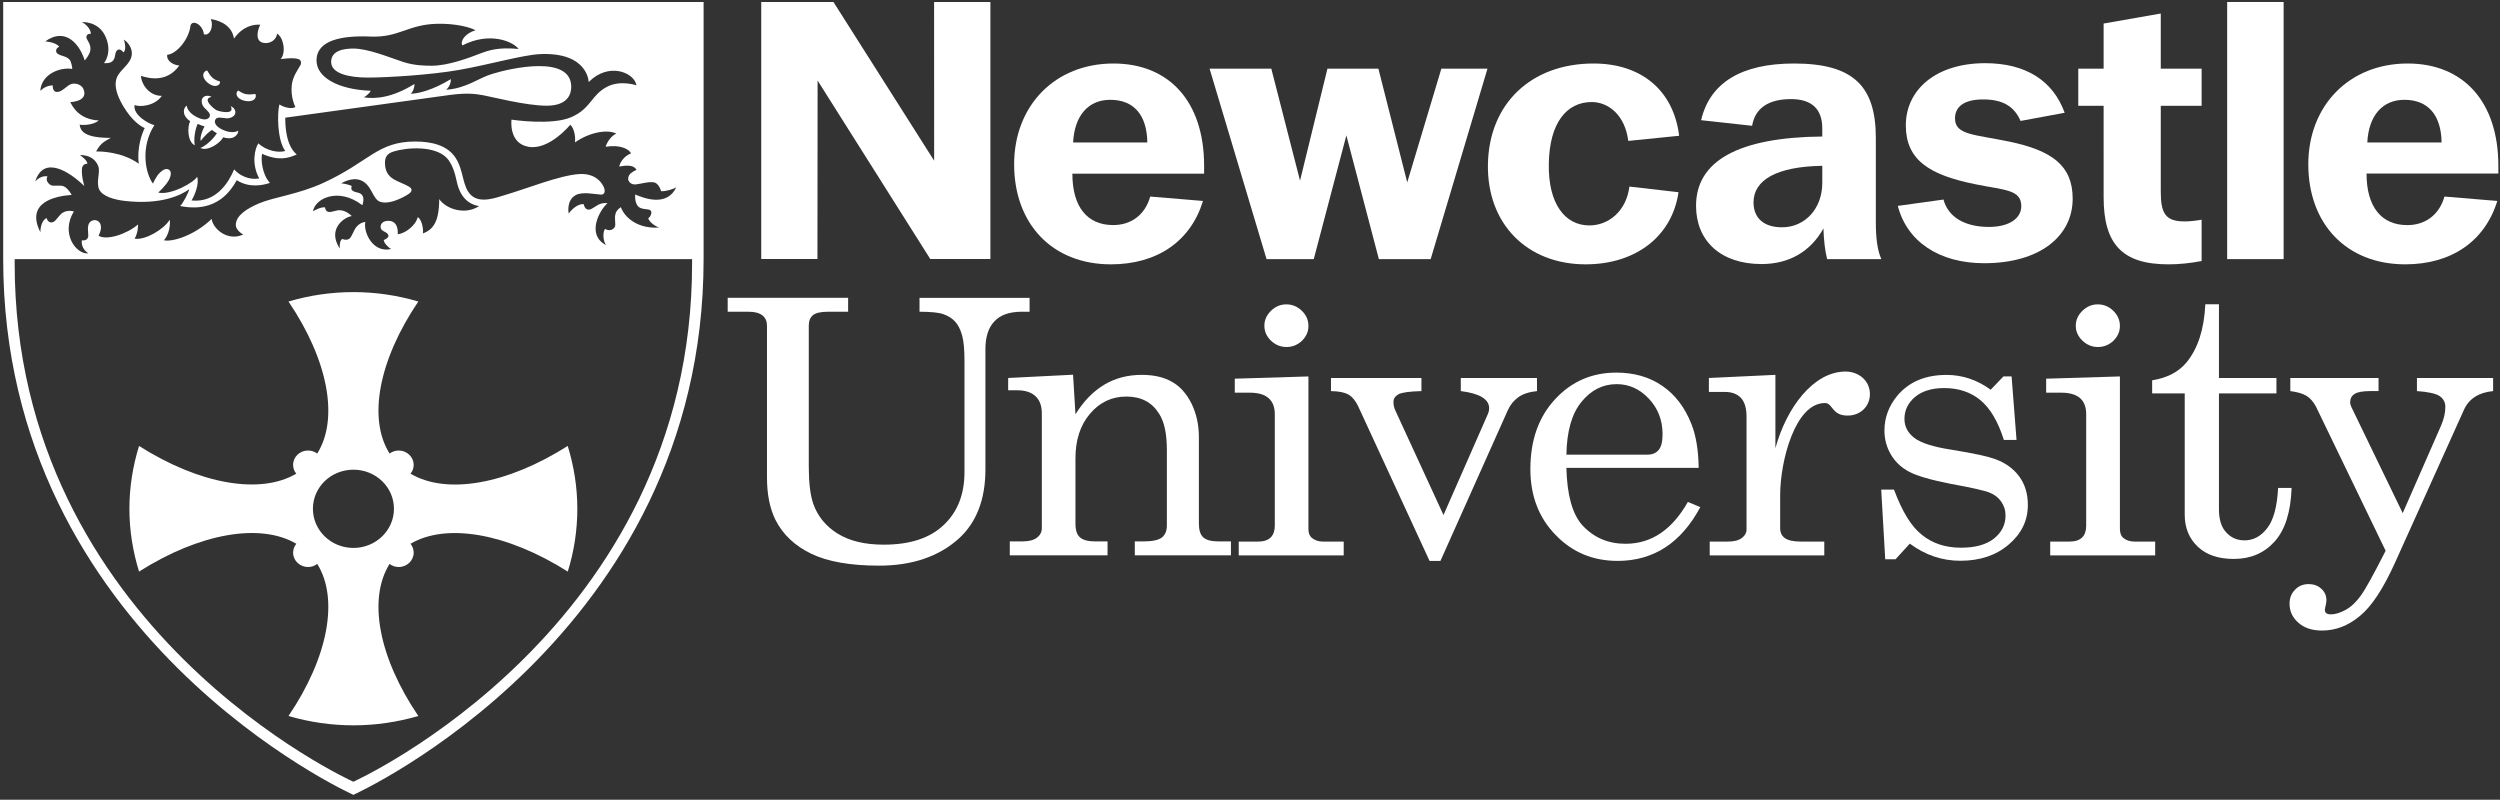 <?xml version="1.0" encoding="UTF-8"?>
<svg width="347px" height="111px" viewBox="0 0 347 111" version="1.1" xmlns="http://www.w3.org/2000/svg" xmlns:xlink="http://www.w3.org/1999/xlink">
    <rect x="0" y="0" width="347" height="111" fill="#333333" stroke="none"/>
    <!-- Generator: Sketch 47 (45396) - http://www.bohemiancoding.com/sketch -->
    <title>newcastle-university-logo</title>
    <desc>Created with Sketch.</desc>
    <defs></defs>
    <g id="Page-1" stroke="none" stroke-width="1" fill="none" fill-rule="evenodd">
        <g id="newcastle-university-logo" fill-rule="nonzero" fill="#FFFFFF">
            <path d="M154.191,36.69 C160.61,36.69 165.263,33.498 166.974,27.891 L159.652,27.282 C158.946,29.801 157.026,31.239 154.51,31.239 C150.909,31.239 148.845,28.72 148.845,24.103 L167.13,24.103 L167.13,23.015 C167.13,14.112 162.29,8.815 154.549,8.815 C146.413,8.815 140.762,14.682 140.762,22.808 C140.763,31.096 146.068,36.69 154.191,36.69 M154.1,13.853 C157.336,13.853 159.194,15.912 159.25,19.778 L148.947,19.778 C149.146,15.964 151.119,13.853 154.1,13.853" id="Shape"></path>
            <path d="M346.772,23.015 C346.772,14.125 341.925,8.815 334.185,8.815 C326.045,8.815 320.392,14.688 320.392,22.801 C320.392,31.082 325.693,36.69 333.845,36.69 C340.241,36.69 344.891,33.511 346.626,27.891 L339.293,27.282 C338.577,29.788 336.671,31.245 334.136,31.245 C330.542,31.245 328.476,28.72 328.476,24.09 L346.772,24.09 L346.772,23.015 L346.772,23.015 Z M328.581,19.771 C328.781,15.963 330.744,13.853 333.734,13.853 C336.968,13.853 338.83,15.912 338.895,19.771 L328.581,19.771 Z" id="Shape"></path>
            <polyline id="Shape" points="182.349 35.965 186.875 18.793 191.388 35.965 198.578 35.965 206.462 9.534 200.059 9.534 195.324 25.32 191.323 9.534 184.249 9.534 180.445 25.074 176.457 9.534 167.889 9.534 175.796 35.965"></polyline>
            <path d="M220.078,36.69 C227.065,36.69 232.103,32.779 232.976,26.68 L226.164,25.896 C225.724,29.347 223.237,31.29 220.608,31.29 C217.267,31.29 214.868,28.357 214.975,22.704 C215.065,17.045 217.461,14.163 220.925,14.163 C223.327,14.163 225.574,16.066 226.002,19.557 L233.065,18.845 C232.285,12.512 227.782,8.815 221.19,8.815 C212.527,8.815 206.667,14.377 206.524,22.808 C206.377,31.096 211.984,36.69 220.078,36.69" id="Shape"></path>
            <path d="M235.412,28.564 C235.412,33.446 238.853,36.651 244.502,36.651 C248.349,36.651 251.33,34.896 253.092,31.704 C253.147,33.29 253.295,34.741 253.607,35.965 L261.131,35.965 C260.576,34.741 260.366,33.032 260.366,30.882 L260.366,19.156 C260.366,11.904 257.193,8.815 249.01,8.815 C241.68,8.815 237.328,11.496 236.114,16.682 L243.194,17.459 C243.599,15.043 245.422,13.755 248.601,13.755 C251.479,13.755 252.933,15.147 252.933,17.821 L252.933,18.948 C241.277,19.059 235.412,22.342 235.412,28.564 L235.412,28.564 Z M252.934,25.385 C252.934,28.979 250.512,31.549 247.346,31.549 C244.814,31.549 243.389,30.267 243.389,28.091 C243.389,24.97 246.623,23.118 252.934,23.014 L252.934,25.385 Z" id="Shape"></path>
            <path d="M276.072,31.498 C272.681,31.498 270.402,30.112 269.756,27.697 L263.416,28.577 C264.686,33.511 269.133,36.535 275.408,36.535 C283.133,36.535 287.687,32.773 287.687,27.58 C287.687,22.963 284.806,20.898 278.891,19.655 C273.983,18.638 271.354,18.742 271.354,16.43 C271.354,14.727 272.734,13.801 275.255,13.801 C277.887,13.801 279.544,14.682 280.45,16.786 L286.576,15.653 C284.954,11.178 281.157,8.77 275.546,8.77 C268.686,8.77 264.528,12.467 264.528,17.401 C264.528,22.193 267.772,24.297 274.248,25.586 C278.275,26.408 280.555,26.298 280.555,28.623 C280.556,30.261 278.937,31.498 276.072,31.498" id="Shape"></path>
            <rect id="Rectangle-path" x="309.13" y="0.275" width="7.838" height="35.69"></rect>
            <path d="M167.021,74.589 C166.607,74.22 166.405,73.585 166.405,72.686 L166.405,60.681 C166.405,58.965 166.063,57.417 165.389,56.032 C164.697,54.64 163.798,53.624 162.668,52.996 C161.536,52.342 160.141,52.031 158.471,52.031 C156.532,52.031 154.804,52.484 153.28,53.39 C151.741,54.316 150.401,55.676 149.275,57.508 L148.94,52.011 L139.934,52.464 L139.934,54.173 L141.221,54.173 C142.319,54.173 143.151,54.451 143.731,55.002 C144.315,55.533 144.606,56.329 144.606,57.398 L144.606,73.307 C144.606,73.845 144.381,74.285 143.92,74.635 C143.455,74.985 142.786,75.146 141.917,75.146 L140.16,75.146 L140.16,77.083 L153.728,77.083 L153.728,75.146 L151.986,75.146 C151.013,75.146 150.328,74.958 149.904,74.589 C149.48,74.22 149.274,73.585 149.274,72.686 L149.274,63.621 C149.274,61.07 149.943,59.011 151.289,57.431 C152.635,55.838 154.326,55.042 156.336,55.042 C158.373,55.042 159.889,55.825 160.874,57.412 C161.596,58.493 161.961,60.189 161.961,62.462 L161.961,72.952 C161.961,73.696 161.726,74.24 161.258,74.616 C160.787,74.959 159.961,75.146 158.781,75.146 L157.511,75.146 L157.511,77.083 L170.855,77.083 L170.855,75.146 L169.092,75.146 C168.117,75.146 167.427,74.958 167.021,74.589" id="Shape"></path>
            <path d="M176.421,43.133 C175.805,43.736 175.496,44.422 175.496,45.212 C175.496,46.002 175.797,46.689 176.404,47.284 C177.013,47.86 177.732,48.164 178.567,48.164 C179.402,48.164 180.118,47.86 180.716,47.297 C181.312,46.707 181.61,46.034 181.61,45.244 C181.61,44.434 181.312,43.735 180.691,43.133 C180.069,42.537 179.35,42.246 178.547,42.246 C177.744,42.246 177.026,42.537 176.421,43.133" id="Shape"></path>
            <path d="M182.051,74.628 C181.76,74.382 181.608,73.974 181.608,73.391 L181.608,52.25 L171.387,52.561 L171.387,54.504 L173.475,54.504 C174.62,54.504 175.489,54.749 176.065,55.248 C176.648,55.76 176.942,56.491 176.942,57.469 L176.942,72.957 C176.942,73.663 176.752,74.213 176.38,74.589 C176.009,74.965 175.427,75.172 174.63,75.172 L171.935,75.172 L171.935,77.088 L186.507,77.088 L186.507,75.172 L183.632,75.172 C182.983,75.172 182.465,74.984 182.051,74.628" id="Shape"></path>
            <path d="M291.188,48.164 C292.03,48.164 292.749,47.86 293.344,47.297 C293.934,46.707 294.244,46.034 294.244,45.244 C294.244,44.434 293.933,43.735 293.32,43.133 C292.703,42.537 291.984,42.246 291.162,42.246 C290.365,42.246 289.666,42.537 289.045,43.133 C288.43,43.736 288.118,44.422 288.118,45.212 C288.118,46.008 288.423,46.689 289.045,47.284 C289.646,47.86 290.365,48.164 291.188,48.164" id="Shape"></path>
            <path d="M294.671,74.628 C294.399,74.382 294.244,73.974 294.244,73.391 L294.244,52.25 L284.007,52.561 L284.007,54.504 L286.105,54.504 C287.239,54.504 288.112,54.749 288.702,55.248 C289.272,55.76 289.563,56.491 289.563,57.469 L289.563,72.957 C289.563,73.663 289.387,74.213 289.012,74.589 C288.63,74.965 288.061,75.172 287.254,75.172 L284.57,75.172 L284.57,77.088 L299.138,77.088 L299.138,75.172 L296.253,75.172 C295.616,75.172 295.099,74.984 294.671,74.628" id="Shape"></path>
            <path d="M213.335,52.464 L202.758,52.464 L202.758,54.283 C205.367,54.607 206.696,55.403 206.696,56.673 C206.696,56.905 206.643,57.165 206.547,57.398 L200.357,71.488 L193.662,56.952 C193.488,56.57 193.413,56.187 193.413,55.806 C193.413,55.333 193.642,54.984 194.112,54.725 C194.558,54.479 195.634,54.324 197.295,54.285 L197.295,52.466 L184.74,52.466 L184.74,54.285 C185.853,54.298 186.66,54.479 187.178,54.764 C187.686,55.075 188.133,55.599 188.502,56.363 L198.422,77.854 L199.934,77.854 L209.288,56.933 C209.631,56.169 210.13,55.574 210.758,55.12 C211.402,54.674 212.26,54.389 213.338,54.285" id="Shape"></path>
            <path d="M225.628,75.476 C223.199,75.476 221.192,74.616 219.603,72.873 C218.231,71.325 217.508,68.684 217.415,64.941 L235.778,64.941 C235.743,62.48 235.403,60.441 234.764,58.841 C233.855,56.542 232.511,54.775 230.717,53.551 C228.93,52.321 226.8,51.718 224.336,51.718 C220.973,51.718 218.148,52.936 215.857,55.403 C213.561,57.87 212.416,61.107 212.416,65.103 C212.416,68.826 213.591,71.882 215.922,74.251 C218.231,76.66 221.102,77.852 224.527,77.852 C229.512,77.852 233.345,75.353 236.001,70.393 L234.278,69.667 C232.086,73.533 229.215,75.476 225.628,75.476 M219.516,55.772 C220.843,54.134 222.481,53.318 224.398,53.318 C226.114,53.318 227.61,53.998 228.872,55.351 C230.136,56.692 230.764,58.342 230.764,60.272 C230.764,61.301 230.582,62.034 230.213,62.467 C229.851,62.888 229.333,63.108 228.659,63.108 L217.415,63.108 C217.476,59.846 218.168,57.397 219.516,55.772" id="Shape"></path>
            <path d="M276.819,63.685 C275.906,63.349 273.951,62.921 270.92,62.429 C268.32,62.034 266.582,61.471 265.691,60.765 C264.789,60.073 264.338,59.192 264.338,58.143 C264.338,56.952 264.827,55.928 265.804,55.1 C266.792,54.277 268.142,53.863 269.861,53.863 C271.853,53.863 273.517,54.42 274.889,55.547 C276.243,56.674 277.333,58.513 278.136,61.064 L279.894,61.064 L279.208,52.245 L278.081,52.245 L276.308,54.091 C274.416,52.719 272.376,52.038 270.182,52.038 C267.287,52.038 265.037,52.964 263.415,54.842 C262.172,56.312 261.56,57.97 261.56,59.763 C261.56,60.961 261.859,62.069 262.457,63.091 C263.065,64.121 263.907,64.904 265.001,65.487 C266.096,66.063 267.999,66.613 270.758,67.157 C273.665,67.688 275.446,68.084 276.152,68.375 C276.826,68.641 277.377,69.055 277.755,69.611 C278.156,70.168 278.367,70.809 278.367,71.553 C278.367,72.849 277.823,73.904 276.755,74.759 C275.686,75.6 274.174,76.021 272.193,76.021 C270.04,76.021 268.233,75.432 266.783,74.253 C265.297,73.107 264.017,70.996 262.885,67.953 L261.112,67.953 L261.669,77.627 L263.097,77.627 L265.081,75.458 C267.237,77.051 269.571,77.834 272.087,77.834 C274.816,77.834 277.057,77.089 278.812,75.581 C280.57,74.092 281.466,72.253 281.466,70.109 C281.466,68.509 281.058,67.195 280.245,66.101 C279.429,65.006 278.296,64.196 276.819,63.685" id="Shape"></path>
            <path d="M335.471,54.283 C337.043,54.387 338.093,54.626 338.617,54.97 C339.129,55.332 339.414,55.824 339.414,56.465 C339.414,57.307 339.213,58.149 338.844,59.017 L333.496,71.222 L326.373,56.498 C326.269,56.271 326.205,56.058 326.205,55.824 C326.205,55.332 326.393,54.95 326.801,54.691 C327.182,54.425 327.91,54.283 328.983,54.283 L330.141,54.283 L330.141,52.464 L317.897,52.464 L317.897,54.283 C318.905,54.413 319.659,54.639 320.173,54.963 C320.701,55.3 321.131,55.805 321.485,56.498 L331.126,76.447 C329.495,79.665 328.355,81.737 327.701,82.643 C327.034,83.576 326.331,84.236 325.571,84.651 C324.813,85.065 324.133,85.272 323.524,85.272 C322.974,85.272 322.689,85.065 322.689,84.651 C322.689,84.528 322.735,84.314 322.799,84.068 C322.877,83.738 322.905,83.465 322.905,83.285 C322.905,82.67 322.669,82.151 322.196,81.718 C321.73,81.284 321.134,81.071 320.441,81.071 C319.697,81.071 319.049,81.324 318.564,81.842 C318.043,82.361 317.79,83.001 317.79,83.784 C317.79,84.84 318.191,85.726 319.037,86.452 C319.843,87.171 320.933,87.52 322.307,87.52 C324.172,87.52 325.926,86.86 327.558,85.494 C329.177,84.18 330.802,81.699 332.43,78.099 L341.994,56.887 C342.686,55.345 344.033,54.478 346.044,54.283 L346.044,52.464 L335.471,52.464" id="Shape"></path>
            <polyline id="Shape" points="113.483 11.179 129.122 35.952 137.467 35.952 137.467 0.275 129.653 0.275 129.66 22.303 115.682 0.275 105.66 0.275 105.66 35.952 113.461 35.952"></polyline>
            <path d="M142.906,43.27 L142.906,41.34 L127.63,41.34 L127.63,43.27 C129.172,43.27 130.269,43.374 130.919,43.6 C131.574,43.82 132.115,44.157 132.546,44.61 C132.975,45.063 133.299,45.705 133.531,46.52 C133.766,47.33 133.87,48.528 133.87,50.107 L133.87,65.518 C133.87,68.6 132.918,71.041 131.008,72.848 C129.088,74.693 126.307,75.599 122.66,75.599 C120.021,75.599 117.887,75.081 116.256,74.058 C114.611,73.041 113.484,71.637 112.881,69.921 C112.471,68.742 112.258,67.007 112.258,64.715 L112.258,45.199 C112.258,44.538 112.457,44.059 112.851,43.735 C113.247,43.43 113.932,43.269 114.92,43.269 L117.719,43.269 L117.719,41.339 L101.003,41.339 L101.003,43.269 L103.914,43.269 C104.774,43.269 105.398,43.444 105.826,43.781 C106.251,44.124 106.457,44.603 106.457,45.199 L106.457,66.268 C106.457,68.638 106.856,70.58 107.633,72.154 C108.668,74.2 110.322,75.76 112.606,76.861 C114.884,77.956 118.02,78.512 122.008,78.512 C126.616,78.512 130.296,77.256 133.08,74.757 C135.534,72.523 136.777,69.318 136.777,65.148 L136.777,48.449 C136.777,46.765 137.188,45.477 138.023,44.603 C138.855,43.709 140.119,43.269 141.813,43.269" id="Shape"></path>
            <path d="M291.984,27.386 C291.984,33.861 294.545,36.691 300.977,36.691 C302.434,36.691 303.982,36.536 305.584,36.232 L305.584,30.495 C304.706,30.65 303.897,30.734 303.21,30.734 C300.507,30.734 299.915,29.549 299.915,26.558 L299.915,14.683 L305.584,14.683 L305.584,9.535 L299.915,9.535 L299.915,1.875 L291.983,3.267 L291.983,9.535 L288.466,9.535 L288.466,14.683 L291.983,14.683" id="Shape"></path>
            <path d="M316.203,67.726 C316.064,70.335 315.562,72.194 314.688,73.307 C313.818,74.447 312.761,75.003 311.542,75.003 C310.502,75.003 309.66,74.628 308.994,73.89 C308.307,73.159 307.99,72.09 307.99,70.685 L307.99,54.601 L315.97,54.601 L315.97,52.464 L307.99,52.464 L307.99,42.234 L306.1,42.234 C305.938,45.672 305.077,48.366 303.494,50.296 C302.403,51.616 300.817,52.452 298.719,52.788 L298.719,54.601 L303.239,54.601 L303.239,71.423 C303.239,73.268 303.854,74.758 305.055,75.884 C306.256,77.03 307.923,77.58 310.07,77.58 C312.373,77.58 314.257,76.777 315.711,75.172 C317.174,73.553 317.957,71.079 318.074,67.726" id="Shape"></path>
            <path d="M256.164,51.57 C251.703,51.57 247.96,56.588 246.426,62.215 L246.426,52.03 L237.193,52.464 L237.193,54.4 L239.401,54.4 C240.366,54.4 241.114,54.672 241.631,55.216 C242.152,55.773 242.418,56.641 242.418,57.832 L242.418,73.514 C242.418,73.949 242.201,74.343 241.767,74.673 C241.33,75.003 240.689,75.172 239.84,75.172 L237.309,75.172 L237.309,77.088 L253.211,77.088 L253.211,75.172 L249.965,75.172 C248.906,75.172 248.188,75.003 247.743,74.693 C247.297,74.363 247.086,73.91 247.086,73.307 L247.086,68.743 C247.086,64.01 249.158,55.941 253.295,55.941 C254.429,55.941 254.199,57.683 256.445,57.683 C258.258,57.683 259.544,56.375 259.544,54.704 C259.544,52.813 257.964,51.57 256.164,51.57" id="Shape"></path>
            <path d="M0.442,0.275 L0.442,35.946 C0.442,88.452 49.045,110.324 49.045,110.324 C49.045,110.324 97.66,88.452 97.66,35.946 L97.66,0.275 L0.442,0.275 Z M88.511,28.577 C88.916,29.102 89.754,28.966 90.168,29.134 C90.603,29.296 90.406,29.988 89.973,30.3 C90.112,30.701 90.647,31.271 91.482,31.589 C87.807,31.796 86.403,29.491 86.177,28.759 C86.177,28.759 85.573,29.102 85.428,29.691 C85.235,30.378 85.537,31.226 85.321,31.537 C84.788,32.294 83.972,31.77 83.972,31.77 C83.634,32.308 83.7,33.415 84.115,34.023 C81.303,32.534 83.27,29.089 84.327,28.209 C83.233,28.027 82.591,28.779 82.036,29.018 C81.202,29.381 81.038,28.396 81.009,28.325 C80.124,28.293 79.288,29.141 78.934,29.646 C78.934,29.646 78.552,27.827 79.918,27.076 C80.873,26.564 82.518,26.966 83.429,27.011 C83.815,27.037 84.062,26.681 83.857,26.105 C83.803,25.943 83.078,23.975 80.367,24.162 C77.644,24.35 73.183,26.157 70.133,27.057 C68.932,27.413 66.695,28.294 65.408,27.109 C64.129,25.918 64.421,23.775 63.273,21.968 C62.136,20.149 59.894,19.643 57.623,19.643 C52.394,19.643 51.249,22.454 44.906,25.373 C41.452,26.966 38.045,27.348 35.967,28.222 C34.176,28.986 32.731,29.951 32.731,31.226 C32.731,32.003 33.758,32.554 33.758,32.554 C31.534,33.571 29.518,31.679 29.378,30.385 C26.976,32.703 23.883,33.616 22.759,33.351 C23.512,32.483 23.655,31.117 23.561,30.489 C22.786,31.81 20.176,33.364 18.692,33.131 C19.116,32.341 19.166,31.584 19.166,31.156 C17.497,32.568 14.693,33.409 13.673,32.704 C13.673,32.704 13.991,32.192 14.011,31.609 C14.033,31.156 13.834,30.651 13.241,30.56 C12.869,30.521 12.419,30.722 12.276,31.207 C12.074,31.906 12.379,32.651 12.19,33.02 C11.961,33.48 11.358,33.351 11.358,33.351 C11.321,33.662 11.296,34.529 12.26,35.164 C10.562,35.339 8.376,32.393 10.254,29.349 C9.567,29.174 9.033,29.304 8.654,29.557 C8.248,29.822 7.838,30.541 7.499,30.755 C7.14,30.995 6.66,30.904 6.461,30.263 C5.914,30.529 5.606,31.312 5.606,32.232 C3.504,28.107 7.624,27.213 9.91,27.058 L9.946,27.045 C9.946,27.045 9.432,26.106 8.851,25.86 C8.364,25.64 7.389,25.918 6.997,25.666 C6.168,25.109 6.594,24.475 6.594,24.475 C5.928,24.391 5.354,24.669 4.89,25.2 C6.023,21.535 9.568,23.75 11.709,25.828 C11.709,25.828 11.308,24.598 11.367,23.497 C11.396,22.668 12.146,22.72 12.146,22.72 C12.003,22.118 11.307,21.703 11.105,21.535 C11.105,21.535 12.959,21.36 13.635,23.05 C13.965,23.853 13.303,25.284 13.766,26.294 C14.214,27.246 15.841,27.725 17.38,27.894 C22.465,28.464 25.214,27.026 26.255,26.269 C26.255,26.593 25.33,28.361 25.001,28.594 C30.206,29.643 32.132,26.263 32.862,25.013 C34.665,26.153 36.551,25.686 37.47,25.388 C36.379,24.235 36.193,22.112 36.379,21.354 C38.662,22.358 39.963,21.982 41.186,21.445 C39.627,20.137 39.594,17.262 39.594,16.336 C42.498,15.941 60.168,13.5 62.512,13.17 C65.055,12.846 66.11,13.06 67.071,13.222 C68.042,13.384 72.969,14.672 75.868,14.672 C78.747,14.672 79.288,13.125 79.288,12.056 C79.288,7.575 70.911,9.453 68.324,10.256 C66.372,10.839 64.8,12.244 61.936,12.458 C62.54,11.869 62.582,11.305 62.582,10.981 C60.126,12.47 58.093,13.008 56.992,13.008 C57.32,12.794 57.593,11.991 57.51,11.661 C54.457,13.564 52.107,13.759 50.508,13.513 C50.703,13.397 51.33,12.956 51.449,12.6 C46.811,12.418 43.933,10.683 43.933,8.397 C43.933,5.529 47.527,4.907 51.449,5.076 C55.359,5.238 56.64,3.392 60.67,3.302 C63.211,3.237 65.33,3.794 65.99,4.202 C64.542,4.642 63.831,5.724 64.176,6.306 C67.897,4.389 71.113,5.691 71.984,6.792 C69.193,6.559 68.042,6.908 66.59,7.452 C65.138,8.015 62.231,9.123 59.92,9.123 C59.061,9.123 57.52,9.116 55.936,8.592 C53.737,7.847 51.01,6.74 49.045,6.74 C47.816,6.74 45.963,6.967 45.963,8.598 C45.963,10.23 48.492,10.767 51.061,10.767 C53.645,10.767 59.691,10.417 63.758,9.699 C67.93,8.961 72.488,7.64 74.928,7.511 C81.641,7.2 81.711,11.389 81.711,11.389 C84.453,8.598 88.016,10.023 88.344,11.842 C88.344,11.842 86.167,11.091 84.326,12.01 C82.049,13.156 82.064,15.034 79.347,16.238 C76.615,17.468 70.998,16.607 70.998,16.607 C70.998,16.607 70.555,19.922 73.392,20.382 C76.249,20.861 79.151,17.32 79.151,17.32 C79.814,17.903 79.887,19.314 79.798,19.774 C82.023,18.22 84.502,17.961 85.55,18.557 C84.972,18.751 84.293,19.593 84.06,20.37 C86.006,20.059 87.216,20.622 87.597,21.276 C86.563,21.691 86.024,22.616 85.954,23.122 C86.299,23.07 87.876,22.675 88.343,23.575 C88.343,23.575 87.671,23.853 87.368,24.255 C87.235,24.456 87.116,24.812 87.242,25.058 C87.378,25.375 87.723,25.667 88.302,25.589 C89.136,25.492 89.767,25.233 90.661,25.291 C91.327,25.336 91.675,26.21 91.759,26.534 C92.386,26.586 93.486,26.256 93.873,25.984 C92.587,28.742 89.405,27.531 88.165,26.994 C88.166,26.991 88.049,27.962 88.511,28.577 L88.511,28.577 Z M53.906,30.649 C53.246,30.649 52.828,30.986 52.828,31.471 C52.828,32.222 53.78,32.073 53.913,32.695 C53.979,33.051 53.266,33.317 53.266,33.317 C53.266,33.66 53.771,34.269 54.293,34.561 C51.785,35.163 50.418,32.294 50.703,30.805 C50.703,30.805 50.057,30.844 49.539,31.42 C49.033,31.99 48.903,32.786 48.505,33.116 C48.102,33.447 47.504,33.168 47.504,33.168 C47.173,33.376 47.116,34.003 47.163,34.496 C45.386,31.815 47.739,30.145 48.83,29.989 C48.83,29.989 48.175,29.316 47.385,29.199 C46.67,29.076 46.063,29.535 45.559,29.4 C45.131,29.296 45.121,28.785 45.121,28.785 C44.62,28.694 43.739,29.141 43.45,29.329 C43.666,27.645 46.866,25.878 50.293,28.481 C50.293,28.481 50.669,27.509 50.227,27.037 C49.876,26.662 49.535,26.785 49.046,26.538 C48.569,26.286 48.831,25.826 48.831,25.826 C48.612,25.696 47.939,25.495 47.37,25.45 C47.37,25.45 48.802,24.512 50.091,25.03 C51.679,25.684 51.665,27.678 52.817,28.028 C54.336,28.475 56.652,27.005 56.873,26.811 C57.094,26.617 57.307,26.267 56.852,25.963 C56.611,25.795 56.127,25.568 55.122,25.128 C53.647,24.487 53.433,23.477 53.433,22.538 C53.433,21.521 54.085,21.198 54.635,21.029 C56.724,20.395 60.314,20.284 61.919,21.832 C63.032,22.919 63.302,24.894 63.43,25.335 C63.546,25.788 64.04,28.223 66.492,28.605 C64.592,29.874 61.959,29.064 60.962,27.633 C60.962,31.02 59.963,31.906 58.703,32.405 C58.786,31.705 58.539,30.475 57.984,30.132 C57.681,31.356 56.185,32.424 55.205,32.515 C55.201,32.514 55.426,30.649 53.906,30.649 L53.906,30.649 Z M9.629,8.246 C9.121,7.754 8.479,7.799 8.004,7.463 C7.682,7.243 7.682,6.731 8.219,6.479 C7.682,5.818 6.27,5.748 6.27,5.748 C9.215,3.65 11.133,6.337 11.76,8.396 C12.543,7.451 12.629,6.914 12.512,6.402 C12.407,5.832 11.94,5.418 11.989,5.088 C12.072,4.602 12.62,4.693 12.62,4.693 C12.554,3.942 11.911,3.353 11.376,3.074 C11.376,3.074 13.749,2.867 14.708,5.223 C15.6,7.399 14.437,8.759 14.437,8.759 C14.437,8.759 15.326,8.876 15.696,8.403 C16.103,7.917 15.873,7.315 16.277,6.965 C16.691,6.628 17.141,7.282 17.141,7.282 C17.586,6.842 17.29,5.806 17.198,5.502 C17.198,5.502 18.441,6.253 18.286,7.658 C18.176,8.596 17.198,9.387 16.787,9.892 C16.386,10.403 15.195,11.523 17.109,14.742 C18.293,16.71 19.443,17.494 20.086,17.779 C19.697,18.517 18.979,20.576 19.264,22.726 C16.888,21.017 13.854,21.017 13.34,21.017 C13.934,19.961 14.335,19.703 15.375,19.139 C11.629,19.139 11.185,18.155 11.053,17.306 C12.074,17.442 13.235,17.164 13.705,16.717 C10.976,16.588 10.074,14.794 9.756,14.179 C11.887,14.011 11.865,12.981 11.573,12.34 C11.357,11.855 10.637,11.453 9.909,11.66 C9.289,11.854 8.666,12.722 8.006,12.761 C7.389,12.826 7.317,12.224 7.317,11.855 C6.628,11.855 6.023,12.185 5.592,12.606 C5.762,10.243 8.376,9.291 10.037,9.569 C10.035,9.566 9.953,8.569 9.629,8.246 L9.629,8.246 Z M19.578,10.531 C20.866,10.952 23.229,11.412 24.895,9.087 C24.234,9.074 23.083,8.556 23.207,7.604 C24.563,7.481 26.211,5.396 26.42,3.68 C26.525,2.638 28.123,3.266 28.303,4.755 C29.141,5.053 29.711,3.596 29.245,2.651 C29.811,2.722 32.142,3.156 32.478,5.358 C33.728,3.59 35.238,3.37 36.126,3.428 C35.78,4.089 35.341,5.642 36.486,5.934 C37.387,6.148 38.352,5.61 38.463,4.665 C39.399,5.241 39.719,7.359 38.95,8.207 C38.95,8.207 40.591,7.948 41.383,8.187 C41.927,8.349 41.779,8.906 41.705,9.041 C41.36,9.637 40.63,10.634 40.503,11.767 C40.297,13.587 41.006,14.849 41.006,14.849 C40.585,15.141 39.569,14.998 38.776,14.493 C38.461,15.775 38.483,19.472 39.593,20.955 C38.751,21.227 37.033,20.994 35.863,19.9 C35.37,20.625 34.863,22.723 35.98,24.763 C35.171,24.938 33.668,24.789 32.497,23.513 C31.751,25.281 30.043,28.169 26.586,27.825 C27.047,27.068 27.686,25.462 27.363,24.529 C26.964,25.306 23.731,27.132 21.954,26.731 C21.954,26.731 22.992,25.825 23.475,24.924 C23.731,24.432 23.864,23.746 23.406,23.532 C23.098,23.37 22.722,23.474 22.226,23.933 C21.641,24.464 21.235,25.487 21.235,25.487 C20.144,24.043 19.484,20.378 21.429,17.367 C20.786,17.263 18.396,15.994 18.689,14.576 C19.318,14.874 21.441,14.77 22.46,13.307 C20.531,13.309 19.531,11.412 19.578,10.531 L19.578,10.531 Z M96.062,36.574 C96.062,87.357 49.044,108.505 49.044,108.505 C49.044,108.505 2.036,87.358 2.036,36.574 L2.036,35.965 L96.061,35.965 L96.061,36.574 L96.062,36.574 Z" id="Shape"></path>
            <path d="M34.075,14.009 C34.814,14.145 35.39,13.918 35.488,13.465 C35.521,13.277 35.547,13.037 35.355,13.05 C34.976,13.063 34.708,13.167 34.109,13.063 C33.711,12.979 33.272,12.707 33.093,12.571 C32.637,12.752 32.646,13.743 34.075,14.009" id="Shape"></path>
            <path d="M30.531,11.315 C30.326,11.263 29.829,11.088 29.523,10.823 C29.083,10.415 29.009,10.156 28.789,9.845 C28.694,9.716 28.507,9.845 28.381,9.994 C28.045,10.344 28.211,10.933 28.754,11.418 C29.829,12.37 30.658,11.794 30.531,11.315" id="Shape"></path>
            <path d="M26.395,16.819 C25.974,17.635 26.016,19.7 27.043,20.167 C26.907,19.733 26.938,18.302 27.432,17.195 C27.628,17.286 28.104,17.48 28.404,17.545 C28.046,18.095 27.731,19.157 27.856,19.546 C28.404,18.846 29.084,18.192 29.448,18.037 C29.537,18.16 29.913,18.393 30.104,18.49 C29.46,19.546 28.264,20.4 27.803,20.536 C28.815,21.061 30.568,19.863 30.985,19.054 C32.498,19.546 33.118,18.581 33.067,18.141 C32.766,18.335 31.973,18.53 30.837,17.979 C29.72,17.435 29.759,16.853 29.892,16.606 C30.116,16.159 30.788,16.366 31.384,16.418 C31.948,16.477 32.545,16.159 32.648,15.758 C32.767,15.259 32.366,14.858 32.027,14.754 C32.648,15.972 30.5,15.505 30.072,15.305 C29.644,15.097 27.98,13.693 29.363,13.453 C29.085,13.265 28.498,13.175 28.152,13.563 C27.881,13.887 27.969,14.547 28.365,14.956 C28.756,15.364 29.32,15.778 29.088,16.212 C28.972,16.471 28.508,16.84 27.391,16.29 C26.257,15.74 25.932,15.015 25.926,14.659 C25.525,14.87 25.094,15.938 26.395,16.819" id="Shape"></path>
            <path d="M19.301,79.335 C27.754,73.974 36.158,72.549 41.131,75.476 C40.842,75.827 40.684,76.247 40.684,76.713 C40.684,77.807 41.613,78.7 42.758,78.7 C43.239,78.7 43.67,78.558 44.029,78.266 C47.054,83.083 45.576,91.216 40.041,99.381 C42.954,100.23 45.979,100.676 49.057,100.676 C52.125,100.676 55.149,100.23 58.063,99.381 C52.533,91.216 51.041,83.096 54.077,78.266 C54.429,78.558 54.862,78.7 55.354,78.7 C56.481,78.7 57.418,77.806 57.418,76.713 C57.418,76.246 57.256,75.826 56.98,75.476 C61.957,72.549 70.348,73.994 78.808,79.335 C79.683,76.512 80.133,73.592 80.133,70.62 C80.133,67.641 79.67,64.734 78.801,61.897 C70.348,67.258 61.956,68.703 56.98,65.744 C57.255,65.42 57.418,64.986 57.418,64.526 C57.418,63.439 56.48,62.532 55.354,62.532 C54.877,62.532 54.428,62.681 54.077,62.953 C51.041,58.148 52.533,50.022 58.063,41.851 C55.149,40.99 52.125,40.543 49.057,40.543 C45.979,40.543 42.954,40.99 40.041,41.851 C45.576,50.022 47.055,58.148 44.029,62.953 C43.67,62.682 43.239,62.532 42.758,62.532 C41.612,62.532 40.684,63.406 40.684,64.526 C40.684,64.986 40.842,65.42 41.129,65.744 C36.145,68.683 27.754,67.259 19.301,61.897 C18.426,64.714 17.961,67.641 17.961,70.62 C17.961,73.579 18.426,76.512 19.301,79.335 M49.057,65.193 C52.161,65.193 54.681,67.609 54.681,70.62 C54.681,73.617 52.16,76.053 49.057,76.053 C45.944,76.053 43.432,73.617 43.432,70.62 C43.432,67.609 45.943,65.193 49.057,65.193" id="Shape"></path>
        </g>
    </g>
</svg>